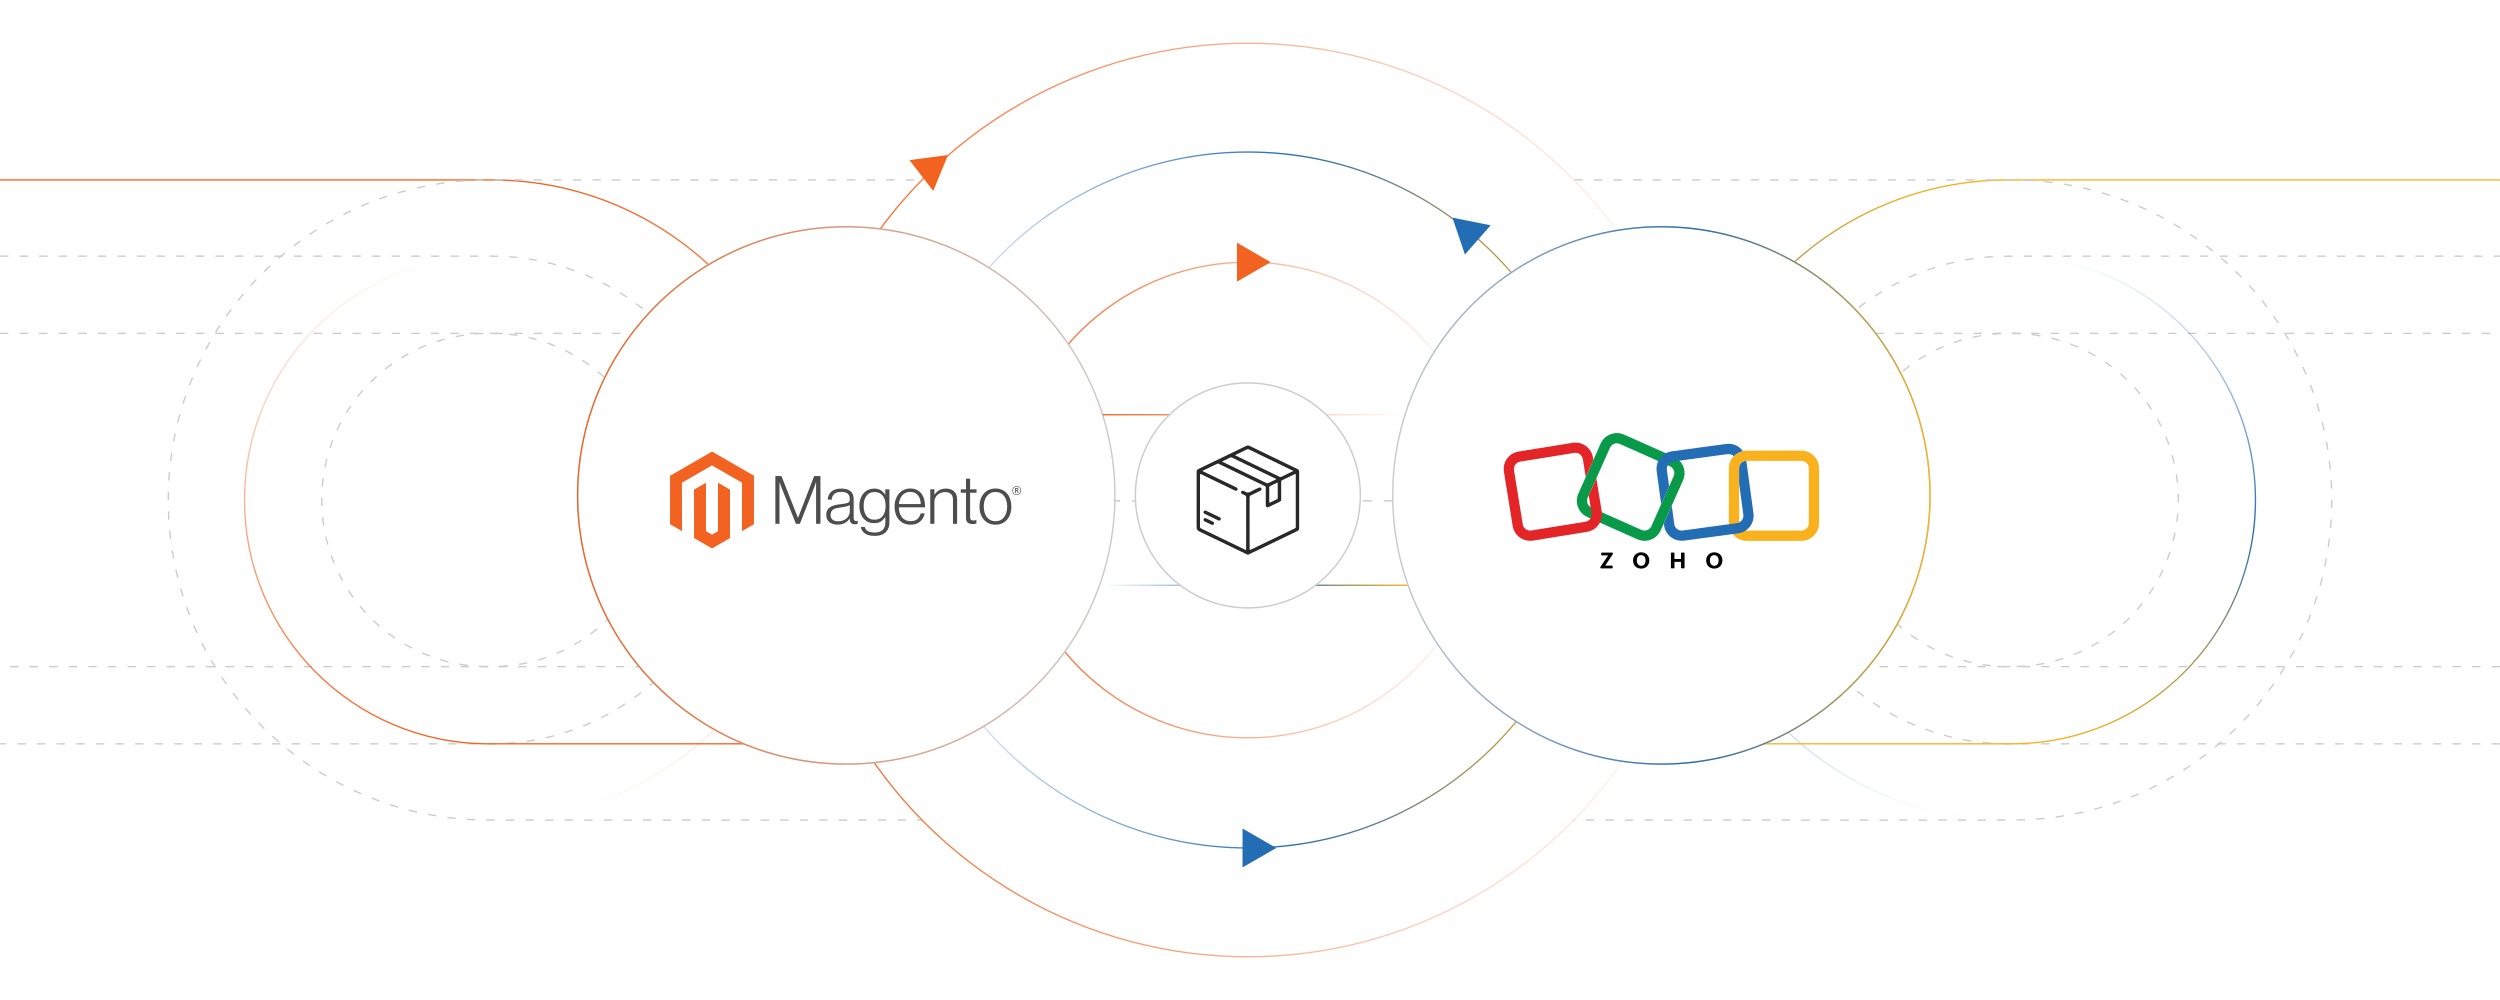 <?xml version="1.0" encoding="UTF-8"?><svg id="b" xmlns="http://www.w3.org/2000/svg" xmlns:xlink="http://www.w3.org/1999/xlink" viewBox="0 0 1000 400"><defs><linearGradient id="c" x1="152.109" y1="328.3" x2="152.109" y2="71.7" gradientUnits="userSpaceOnUse"><stop offset="0" stop-color="#f26322" stop-opacity="0"/><stop offset="1" stop-color="#f26322"/></linearGradient><linearGradient id="d" x1="255.112" y1="297.798" x2="255.112" y2="102.202" gradientUnits="userSpaceOnUse"><stop offset="0" stop-color="#f26322"/><stop offset="1" stop-color="#f26322" stop-opacity="0"/></linearGradient><linearGradient id="e" x1="712.515" y1="71.7" x2="712.515" y2="328.3" gradientTransform="translate(1550.051 400) rotate(-180)" gradientUnits="userSpaceOnUse"><stop offset="0" stop-color="#226db4" stop-opacity="0"/><stop offset=".559" stop-color="#226db4"/><stop offset="1" stop-color="#f9b21d"/></linearGradient><linearGradient id="f" x1="805.163" y1="102.202" x2="805.163" y2="297.798" gradientTransform="translate(1550.051 400) rotate(-180)" gradientUnits="userSpaceOnUse"><stop offset="0" stop-color="#f9b21d"/><stop offset=".441" stop-color="#226db4"/><stop offset="1" stop-color="#226db4" stop-opacity="0"/></linearGradient><linearGradient id="g" x1="316.173" y1="200" x2="682.15" y2="200" gradientUnits="userSpaceOnUse"><stop offset="0" stop-color="#f26322"/><stop offset="1" stop-color="#f26322" stop-opacity="0"/></linearGradient><linearGradient id="h" x1="359.704" y1="200" x2="638.619" y2="200" gradientUnits="userSpaceOnUse"><stop offset="0" stop-color="#226db4" stop-opacity="0"/><stop offset=".559" stop-color="#226db4"/><stop offset="1" stop-color="#f9b21d"/></linearGradient><linearGradient id="i" x1="403.758" x2="594.565" xlink:href="#g"/><filter id="j" x="217.903" y="77.768" width="241.44" height="241.44" filterUnits="userSpaceOnUse"><feOffset dx="0" dy="0"/><feGaussianBlur result="k" stdDeviation="4.179"/><feFlood flood-color="#919191" flood-opacity=".3"/><feComposite in2="k" operator="in"/><feComposite in="SourceGraphic"/></filter><linearGradient id="l" x1="230.768" y1="198.17" x2="446.24" y2="198.17" gradientUnits="userSpaceOnUse"><stop offset="0" stop-color="#f26322"/><stop offset="1" stop-color="#f26322" stop-opacity="0"/></linearGradient><filter id="m" x="217.903" y="77.768" width="241.44" height="241.44" filterUnits="userSpaceOnUse"><feOffset dx="0" dy="0"/><feGaussianBlur result="n" stdDeviation="4.179"/><feFlood flood-color="#919191" flood-opacity=".3"/><feComposite in2="n" operator="in"/><feComposite in="SourceGraphic"/></filter><linearGradient id="o" x1="556.814" y1="198.17" x2="772.286" y2="198.17" xlink:href="#h"/><linearGradient id="p" x1="441.181" y1="165.899" x2="562.908" y2="165.899" xlink:href="#g"/><linearGradient id="q" x1="441.181" y1="234.101" x2="562.908" y2="234.101" xlink:href="#h"/><filter id="r" x="448.39" y="147.455" width="101.76" height="101.76" filterUnits="userSpaceOnUse"><feOffset dx="0" dy="0"/><feGaussianBlur result="s" stdDeviation="1.75"/><feFlood flood-color="#919191" flood-opacity=".3"/><feComposite in2="s" operator="in"/><feComposite in="SourceGraphic"/></filter></defs><path d="M0,71.972h196.628c70.708,0,128.028,57.32,128.028,128.028s-57.32,128.028-128.028,128.028H-20.71" fill="none" stroke="url(#c)" stroke-miterlimit="10" stroke-width=".544"/><path d="M0,102.474h196.628c53.862,0,97.526,43.664,97.526,97.526s-43.664,97.526-97.526,97.526H0" fill="none" stroke="#ccc" stroke-dasharray="3.357 4.476" stroke-miterlimit="10" stroke-width=".559"/><path d="M0,133.342h196.628c36.814,0,66.658,29.844,66.658,66.658s-29.844,66.658-66.658,66.658H0" fill="none" stroke="#ccc" stroke-dasharray="3.357 4.476" stroke-miterlimit="10" stroke-width=".559"/><path d="M412.68,71.972h-217.339c-70.708,0-128.028,57.32-128.028,128.028s57.32,128.028,128.028,128.028h217.339" fill="none" stroke="#ccc" stroke-dasharray="3.357 4.476" stroke-miterlimit="10" stroke-width=".559"/><path d="M412.68,102.474h-217.339c-53.862,0-97.526,43.664-97.526,97.526,0,53.862,43.664,97.526,97.526,97.526h158.901" fill="none" stroke="url(#d)" stroke-miterlimit="10" stroke-width=".544"/><path d="M412.68,133.342h-217.339c-36.814,0-66.658,29.844-66.658,66.658,0,36.814,29.844,66.658,66.658,66.658h217.339" fill="none" stroke="#ccc" stroke-dasharray="3.357 4.476" stroke-miterlimit="10" stroke-width=".559"/><path d="M1000,328.028h-196.628c-70.708,0-128.028-57.32-128.028-128.028s57.32-128.028,128.028-128.028h196.628" fill="none" stroke="url(#e)" stroke-miterlimit="10" stroke-width=".544"/><path d="M1000,297.526h-196.628c-53.862,0-97.526-43.664-97.526-97.526s43.664-97.526,97.526-97.526h196.628" fill="none" stroke="#ccc" stroke-dasharray="3.357 4.476" stroke-miterlimit="10" stroke-width=".559"/><path d="M1000,266.658h-196.628c-36.814,0-66.658-29.844-66.658-66.658s29.844-66.658,66.658-66.658h196.628" fill="none" stroke="#ccc" stroke-dasharray="3.357 4.476" stroke-miterlimit="10" stroke-width=".559"/><path d="M587.32,328.028h217.339c70.708,0,128.028-57.32,128.028-128.028,0-70.708-57.32-128.028-128.028-128.028h-217.339" fill="none" stroke="#ccc" stroke-dasharray="3.357 4.476" stroke-miterlimit="10" stroke-width=".559"/><path d="M647.926,297.526h156.732c53.862,0,97.526-43.664,97.526-97.526s-43.664-97.526-97.526-97.526h-217.339" fill="none" stroke="url(#f)" stroke-miterlimit="10" stroke-width=".544"/><path d="M587.32,266.658h217.339c36.814,0,66.658-29.844,66.658-66.658,0-36.814-29.844-66.658-66.658-66.658h-217.339" fill="none" stroke="#ccc" stroke-dasharray="3.357 4.476" stroke-miterlimit="10" stroke-width=".559"/><circle cx="499.162" cy="200" r="182.716" fill="#fff" stroke="url(#g)" stroke-miterlimit="10" stroke-width=".544"/><circle cx="499.162" cy="200" r="139.186" fill="none" stroke="url(#h)" stroke-miterlimit="10" stroke-width=".544"/><circle cx="499.162" cy="200" r="95.132" fill="none" stroke="url(#i)" stroke-miterlimit="10" stroke-width=".544"/><circle cx="338.504" cy="198.17" r="107.464" fill="#fff" filter="url(#j)" stroke="#ccc" stroke-miterlimit="10" stroke-width=".589"/><circle cx="338.504" cy="198.17" r="107.464" fill="none" filter="url(#m)" stroke="url(#l)" stroke-miterlimit="10" stroke-width=".544"/><circle cx="664.55" cy="198.17" r="107.464" fill="#fff" stroke="#ccc" stroke-miterlimit="10" stroke-width=".589"/><circle cx="664.55" cy="198.17" r="107.464" fill="none" stroke="url(#o)" stroke-miterlimit="10" stroke-width=".544"/><polygon points="284.82 180.615 268.016 190.315 268.016 209.689 272.813 212.462 272.779 193.084 284.786 186.153 296.793 193.084 296.793 212.454 301.591 209.689 301.591 190.298 284.82 180.615" fill="#f26322"/><polygon points="287.2 212.458 284.803 213.851 282.394 212.471 282.394 193.084 277.601 195.853 277.61 215.231 284.799 219.385 291.997 215.231 291.997 195.853 287.2 193.084 287.2 212.458" fill="#f26322"/><path d="M312.577,190.434l6.596,16.664h.055l6.436-16.664h2.511v19.095h-1.736v-16.639h-.055c-.09.302-.188.604-.292.906-.09.248-.193.524-.309.826-.114.305-.22.589-.305.855l-5.529,14.052h-1.575l-5.585-14.048c-.107-.248-.214-.519-.322-.813-.107-.293-.206-.574-.296-.843-.107-.322-.214-.634-.322-.936h-.055v16.639h-1.647v-19.095h2.43Z" fill="#4d4d4d"/><path d="M333.222,209.609c-.518-.143-1.004-.388-1.427-.72-.404-.323-.728-.735-.948-1.202-.232-.48-.347-1.04-.347-1.681,0-.819.151-1.486.453-2.003.298-.51.721-.937,1.228-1.24.516-.31,1.118-.546,1.804-.707.726-.167,1.461-.291,2.202-.373.677-.071,1.252-.147,1.723-.229.471-.082.854-.185,1.147-.309.294-.124.507-.289.639-.495.133-.206.199-.487.199-.843v-.267c0-.943-.285-1.641-.855-2.096-.57-.454-1.389-.682-2.456-.682-2.458,0-3.75,1.025-3.874,3.074h-1.63c.09-1.335.584-2.403,1.482-3.205.898-.802,2.237-1.202,4.018-1.202,1.513,0,2.705.335,3.578,1.003.872.669,1.308,1.76,1.308,3.273v7.502c0,.409.076.707.229.893.152.186.38.289.682.309.094-0.0.187-.009.279-.025.097-.017.207-.047.335-.08h.08v1.202c-.147.061-.298.11-.453.148-.22.049-.444.072-.669.068-.604,0-1.085-.157-1.444-.47-.358-.313-.555-.807-.589-1.482v-.292h-.072c-.217.292-.453.57-.707.83-.298.302-.636.562-1.003.775-.428.245-.886.433-1.363.559-.516.144-1.104.214-1.761.212-.605.005-1.208-.077-1.791-.241M337.29,208.156c.579-.24,1.064-.548,1.456-.923.745-.7,1.17-1.675,1.177-2.697v-2.485c-.446.248-.985.44-1.617.576s-1.287.247-1.964.335c-.587.09-1.13.183-1.63.279-.5.096-.931.251-1.296.466-.36.209-.659.508-.868.868-.214.364-.322.841-.322,1.431,0,.48.085.881.254,1.202.158.308.388.573.669.775.293.203.624.344.974.415.387.081.782.121,1.177.118.748,0,1.411-.12,1.99-.36" fill="#4d4d4d"/><path d="M345.906,213.339c-.926-.686-1.451-1.545-1.575-2.578h1.6c.144.802.576,1.376,1.296,1.723.72.347,1.579.521,2.578.521,1.479,0,2.57-.351,3.273-1.054s1.054-1.669,1.054-2.9v-2.189h-.08c-.516.782-1.113,1.377-1.791,1.787-.677.409-1.541.614-2.591.614-.909,0-1.727-.169-2.456-.508-.719-.33-1.358-.812-1.871-1.414-.516-.604-.913-1.329-1.19-2.176-.277-.847-.415-1.777-.415-2.79,0-1.121.16-2.113.478-2.976.319-.864.747-1.589,1.283-2.176.522-.578,1.165-1.033,1.884-1.334.723-.303,1.499-.457,2.282-.453,1.067,0,1.948.219,2.642.656.694.438,1.273,1.029,1.736,1.774h.08v-2.142h1.639v13.273c0,1.53-.428,2.768-1.283,3.713-1.05,1.104-2.59,1.655-4.619,1.655-1.71,0-3.029-.343-3.954-1.029M353.146,206.349c.731-1.016,1.097-2.351,1.097-4.005,0-.819-.089-1.567-.267-2.244-.178-.677-.454-1.26-.83-1.749-.369-.485-.85-.875-1.401-1.135-.562-.268-1.216-.402-1.964-.402-1.372,0-2.436.507-3.192,1.52-.756,1.013-1.135,2.367-1.135,4.06-.006.734.084,1.466.267,2.176.178.666.445,1.245.8,1.736.348.482.805.875,1.334,1.147.533.277,1.166.415,1.897.415,1.53,0,2.66-.508,3.391-1.524" fill="#4d4d4d"/><path d="M361.504,209.329c-.778-.348-1.467-.867-2.015-1.52-.542-.649-.955-1.415-1.24-2.299s-.428-1.84-.428-2.871c0-1.033.151-1.99.453-2.871s.724-1.646,1.266-2.295c.539-.647,1.214-1.168,1.977-1.524.773-.364,1.641-.546,2.604-.546,1.104,0,2.034.209,2.79.627.741.404,1.372.98,1.842,1.681.471.703.806,1.509,1.003,2.417.197.921.295,1.861.292,2.803h-10.521c.011.737.123,1.47.335,2.176.186.631.484,1.223.881,1.749.386.502.885.905,1.456,1.177.587.285,1.273.428,2.058.428,1.157,0,2.052-.281,2.684-.843.632-.562,1.081-1.314,1.346-2.257h1.605c-.302,1.372-.926,2.467-1.871,3.285-.946.819-2.2,1.228-3.764,1.228-1.033,0-1.95-.182-2.752-.546M368.02,199.714c-.178-.596-.436-1.112-.775-1.55-.341-.439-.78-.791-1.283-1.029-.516-.248-1.13-.373-1.842-.373-.711,0-1.331.124-1.859.373-.528.238-.998.59-1.376,1.029-.385.456-.687.977-.893,1.537-.23.619-.378,1.265-.44,1.922h8.76c-.012-.647-.111-1.289-.292-1.909" fill="#4d4d4d"/><path d="M373.761,195.722v2.108h.055c.473-.704,1.098-1.293,1.829-1.723.756-.454,1.687-.682,2.79-.682,1.281,0,2.337.37,3.167,1.109s1.243,1.804,1.24,3.192v9.806h-1.655v-9.645c0-1.05-.281-1.821-.843-2.312-.562-.491-1.332-.735-2.312-.733-.565-.003-1.126.097-1.655.296-.5.185-.962.461-1.363.813-.391.345-.705.767-.923,1.24-.226.494-.34,1.032-.335,1.575v8.764h-1.651v-13.811h1.655Z" fill="#4d4d4d"/><path d="M387.114,209.063c-.48-.384-.72-1.02-.72-1.909v-10.068h-2.083v-1.363h2.083v-4.247h1.655v4.247h2.566v1.363h-2.566v9.801c0,.5.112.843.335,1.029.223.186.556.279.999.279.202-.001.404-.024.601-.068.169-.034.335-.083.495-.148h.08v1.414c-.491.165-1.006.247-1.524.241-.802,0-1.442-.192-1.922-.576" fill="#4d4d4d"/><path d="M395.514,209.329c-.776-.353-1.464-.874-2.015-1.524-.553-.649-.977-1.414-1.27-2.295s-.44-1.837-.44-2.871c0-1.033.147-1.99.44-2.871s.717-1.647,1.27-2.299c.551-.65,1.24-1.171,2.015-1.524.793-.364,1.688-.546,2.684-.546s1.887.182,2.672.546c.771.356,1.454.876,2.003,1.524.553.649.971,1.415,1.253,2.299.282.883.425,1.84.428,2.871,0,1.033-.142,1.99-.428,2.871s-.703,1.646-1.253,2.295c-.548.648-1.232,1.168-2.003,1.524-.782.364-1.672.546-2.672.546s-1.894-.182-2.684-.546M400.231,208.034c.581-.297,1.085-.726,1.469-1.253.392-.533.686-1.157.881-1.871.392-1.488.392-3.051,0-4.539-.195-.714-.488-1.338-.881-1.871-.384-.527-.888-.957-1.469-1.253-.587-.305-1.263-.456-2.028-.453s-1.447.154-2.045.453c-.578.301-1.08.73-1.469,1.253-.401.533-.699,1.157-.893,1.871-.391,1.488-.391,3.051,0,4.539.195.711.492,1.335.893,1.871.389.523.891.951,1.469,1.253.579.302,1.26.453,2.045.453s1.461-.151,2.028-.453" fill="#4d4d4d"/><path d="M406.671,198.016c-1.025,0-1.736-.711-1.736-1.774s.728-1.782,1.736-1.782,1.74.72,1.74,1.782-.728,1.774-1.74,1.774M406.671,194.663c-.826,0-1.486.567-1.486,1.575s.656,1.567,1.486,1.567,1.495-.567,1.495-1.567-.665-1.575-1.495-1.575M407.183,197.191l-.589-.843h-.191v.813h-.339v-1.973h.597c.411,0,.686.207.686.576,0,.284-.152.466-.398.542l.567.804-.335.08ZM406.666,195.501h-.263v.58h.246c.22,0,.36-.093.36-.292s-.123-.292-.343-.292" fill="#4d4d4d"/><path d="M657.81,216.328c-.962,0-1.937-.2-2.874-.612l-19.994-8.91c-3.574-1.587-5.186-5.798-3.599-9.372l8.91-19.994c1.587-3.574,5.798-5.186,9.372-3.599l19.994,8.91c3.574,1.587,5.186,5.798,3.599,9.372l-8.91,19.994c-1.187,2.649-3.787,4.211-6.498,4.211h0ZM656.598,211.966c1.512.675,3.287-.013,3.961-1.512l8.91-19.994c.675-1.512-.013-3.287-1.512-3.961l-20.007-8.91c-1.512-.675-3.287.013-3.961,1.512l-8.91,19.994c-.675,1.512.013,3.287,1.512,3.961l20.007,8.91Z" fill="#089949"/><path d="M720.53,216.34h-21.894c-3.911,0-7.098-3.187-7.098-7.098v-21.894c0-3.911,3.187-7.098,7.098-7.098h21.894c3.911,0,7.098,3.187,7.098,7.098v21.894c0,3.911-3.187,7.098-7.098,7.098ZM698.636,184.349c-1.649,0-2.999,1.35-2.999,2.999v21.894c0,1.649,1.35,2.999,2.999,2.999h21.894c1.649,0,2.999-1.35,2.999-2.999v-21.894c0-1.649-1.35-2.999-2.999-2.999h-21.894Z" fill="#f9b21d"/><path d="M638.54,191.359l-2.949,6.598c-.037.075-.075.138-.113.2l1.15,7.098c.262,1.637-.85,3.174-2.474,3.437l-21.619,3.499c-.787.125-1.587-.062-2.237-.525s-1.075-1.162-1.2-1.95l-3.499-21.619c-.125-.787.062-1.587.525-2.237s1.162-1.075,1.95-1.2l21.619-3.499c.163-.025.325-.037.475-.037,1.437,0,2.724,1.05,2.962,2.524l1.162,7.148,3.049-6.836-.163-.962c-.625-3.861-4.274-6.498-8.135-5.873l-21.619,3.499c-1.862.287-3.511,1.3-4.611,2.837-1.112,1.537-1.55,3.412-1.25,5.286l3.499,21.619c.3,1.875,1.312,3.511,2.849,4.624,1.212.887,2.649,1.337,4.136,1.337.375,0,.762-.025,1.15-.087l21.619-3.499c3.861-.625,6.498-4.274,5.873-8.135l-2.149-13.246Z" fill="#e42527"/><path d="M664.471,201.682l3.174-7.111-.9-6.611c-.113-.787.1-1.575.587-2.212s1.187-1.05,1.987-1.15l21.694-2.949c.138-.013.275-.025.412-.025.65,0,1.275.212,1.812.612.1.075.187.163.275.237.962-1.012,2.224-1.737,3.636-2.049-.4-.55-.875-1.037-1.437-1.462-1.512-1.15-3.374-1.637-5.249-1.387l-21.719,2.949c-1.875.25-3.549,1.225-4.686,2.737-1.15,1.512-1.637,3.374-1.387,5.249l1.8,13.171Z" fill="#226db4"/><path d="M701.386,205.343l-2.849-20.994c-1.6.05-2.887,1.375-2.887,2.987v6.161l1.687,12.397c.113.787-.1,1.575-.587,2.212s-1.187,1.05-1.987,1.15l-21.694,2.949c-.787.113-1.575-.1-2.212-.587s-1.05-1.187-1.15-1.987l-1-7.361-3.174,7.111.113.8c.25,1.875,1.225,3.549,2.737,4.686,1.25.95,2.737,1.45,4.286,1.45.325,0,.65-.025.975-.062l21.669-2.924c1.875-.25,3.549-1.225,4.686-2.737,1.15-1.512,1.637-3.374,1.387-5.249h0Z" fill="#226db4"/><path d="M682.466,224.15c0-1.875,1.375-3.224,3.249-3.224,1.937,0,3.249,1.325,3.249,3.237,0,1.937-1.337,3.274-3.274,3.274-1.95,0-3.224-1.337-3.224-3.287h0ZM687.464,224.175c0-1.137-.55-2.112-1.787-2.112-1.25,0-1.724,1.012-1.724,2.162,0,1.087.587,2.087,1.787,2.087,1.237-.013,1.724-1.075,1.724-2.137ZM668.607,221.026h.925c.138,0,.25.113.25.25v2.324h2.624v-2.324c0-.138.113-.25.25-.25h.925c.138,0,.25.113.25.25v5.811c0,.138-.113.25-.25.25h-.912c-.138,0-.25-.113-.25-.25v-2.349h-2.624v2.349c0,.138-.113.25-.25.25h-.925c-.138,0-.25-.113-.25-.25v-5.811c-.013-.138.1-.25.237-.25h0ZM653.224,224.15c0-1.875,1.375-3.224,3.249-3.224,1.937,0,3.249,1.325,3.249,3.237,0,1.937-1.337,3.274-3.274,3.274-1.95,0-3.224-1.337-3.224-3.287h0ZM658.235,224.175c0-1.137-.55-2.112-1.787-2.112-1.25,0-1.724,1.012-1.724,2.162,0,1.087.587,2.087,1.787,2.087,1.237-.013,1.724-1.075,1.724-2.137ZM640.178,226.725l3.099-4.574h-2.549c-.138,0-.25-.113-.25-.25v-.612c0-.138.113-.25.25-.25h4.186c.138,0,.25.113.25.25v.237c0,.05-.013.1-.037.138l-3.037,4.574h2.724c.138,0,.25.113.25.25v.612c0,.138-.113.25-.25.25h-4.424c-.138,0-.25-.113-.25-.25v-.225c-.013-.062.013-.113.037-.15Z"/><line x1="562.908" y1="165.899" x2="441.181" y2="165.899" fill="none" stroke="url(#p)" stroke-miterlimit="10" stroke-width=".544"/><line x1="557.086" y1="200.332" x2="445.968" y2="200.332" fill="none" stroke="#ccc" stroke-dasharray="3.595 4.793" stroke-miterlimit="10" stroke-width=".599"/><line x1="562.908" y1="234.101" x2="441.181" y2="234.101" fill="none" stroke="url(#q)" stroke-miterlimit="10" stroke-width=".544"/><polygon points="379.224 61.985 363.79 64.057 373.302 76.388 379.224 61.985" fill="#f26322"/><polygon points="508.27 104.868 494.784 97.082 494.784 112.655 508.27 104.868" fill="#f26322"/><polygon points="580.981 87.069 585.969 101.822 596.251 90.126 580.981 87.069" fill="#226db4"/><polygon points="510.499 339.186 497.012 331.399 497.012 346.972 510.499 339.186" fill="#226db4"/><circle cx="499.146" cy="198.17" r="44.999" fill="#fff" filter="url(#r)" stroke="#ccc" stroke-miterlimit="10" stroke-width=".589"/><path d="M498.812,221.824c-.617-.383-1.285-.666-1.936-.981-5.69-2.752-11.373-5.518-17.086-8.223-.865-.41-1.157-.88-1.151-1.833.042-7.345.029-14.691.012-22.036-.001-.602.213-.917.75-1.174,3.91-1.866,7.805-3.761,11.706-5.646,2.481-1.199,4.966-2.39,7.441-3.6.422-.207.789-.205,1.211-.001,5.355,2.597,10.714,5.184,16.073,7.772,1.049.506,2.094,1.021,3.152,1.507.471.216.669.524.668,1.058-.013,7.559-.013,15.117 0,22.675.001.539-.218.827-.68,1.049-5.632,2.709-11.259,5.427-16.886,8.146-.869.42-1.759.796-2.593,1.286h-.682ZM480.94,188.371c.175.095.27.152.369.2,4.336,2.092,8.673,4.183,13.01,6.276.653.315.866.669.66,1.08-.214.428-.609.481-1.255.169-4.425-2.138-8.85-4.276-13.274-6.415q-.445-.215-.447.28c-0,6.891.003,13.781-.009,20.672-.001.397.119.606.481.779,5.863,2.818,11.719,5.649,17.574,8.483.292.141.412.162.412-.235-.009-6.962-.008-13.923-.001-20.885 0-.301-.109-.467-.379-.586-.428-.189-.85-.397-1.262-.62-.379-.205-.492-.555-.324-.895.168-.34.515-.47.904-.327.146.054.298.111.422.202.899.659,1.747.578,2.691.009.957-.577,2.006-1.002,3.019-1.483.448-.213.835-.097,1.017.279.179.37.024.729-.441.958-1.237.607-2.47,1.223-3.722,1.796-.412.189-.544.426-.543.873.014,6.777.01,13.554.01,20.331,0,.78-.001.777.701.438,5.768-2.785,11.537-5.571,17.307-8.352.274-.132.453-.265.452-.624-.011-6.962-.009-13.923-.004-20.885 0-.305-.035-.417-.368-.253-1.682.828-3.37,1.644-5.064,2.446-.303.144-.405.323-.403.654.014,2.088.011,4.177.006,6.265-.004,1.472.174,1.317-1.254,2.005-1.254.605-2.506,1.211-3.764,1.808-.642.305-1.098.03-1.148-.677-.01-.141-.005-.284-.005-.426-0-2.216-.006-4.433.006-6.649.002-.328-.097-.514-.404-.655-1.122-.518-2.231-1.063-3.344-1.6-5.027-2.426-10.054-4.852-15.078-7.285-.227-.11-.411-.116-.639-.004-1.045.514-2.098,1.011-3.147,1.516-.894.431-1.786.865-2.763,1.338ZM494.058,182.048c.075.164.213.183.322.236,5.819,2.812,11.64,5.62,17.457,8.437.276.134.496.114.759-.016,1.261-.623,2.529-1.231,3.795-1.844.302-.146.605-.291.958-.46-.364-.264-.727-.386-1.066-.55-5.575-2.698-11.152-5.391-16.724-8.094-.285-.138-.516-.143-.798-.003-1.285.637-2.58,1.256-3.87,1.882-.278.135-.553.274-.832.412ZM488.86,184.66c.834.402,1.663.8,2.491,1.2,5.09,2.458,10.182,4.914,15.269,7.378.252.122.458.139.715.01.926-.466,1.865-.907,2.797-1.361.124-.061.331-.087.338-.223.009-.181-.216-.194-.348-.257-3.644-1.762-7.291-3.519-10.937-5.278-2.098-1.012-4.196-2.024-6.288-3.049-.334-.164-.611-.191-.956-.011-.894.466-1.81.888-2.716,1.332-.122.06-.273.08-.366.259ZM511.089,196.272c0-.98-0-1.961 0-2.941 0-.209-.001-.388-.302-.24-.943.465-1.889.922-2.838,1.373-.201.095-.249.242-.248.445.003,1.961.005,3.921-.002,5.882-.001.288.071.354.341.22.866-.428,1.732-.856,2.612-1.253.318-.143.452-.32.444-.674-.021-.937-.007-1.875-.007-2.813Z" fill="#282828"/><path d="M487.671,208.252c-.171-.004-.313-.066-.455-.134-1.762-.852-3.526-1.701-5.286-2.557-.497-.241-.653-.589-.467-.98.183-.382.57-.482,1.058-.248,1.777.853,3.552,1.711,5.326,2.571.335.163.555.411.455.812-.081.324-.315.492-.632.535Z" fill="#282828"/><path d="M485.64,209.298c.005.517-.477.835-.99.607-.765-.34-1.512-.722-2.266-1.087-.217-.105-.442-.198-.647-.324-.331-.203-.434-.567-.275-.885.156-.313.529-.478.868-.322.992.459,1.975.939,2.955,1.422.231.114.356.32.355.589Z" fill="#282828"/></svg>